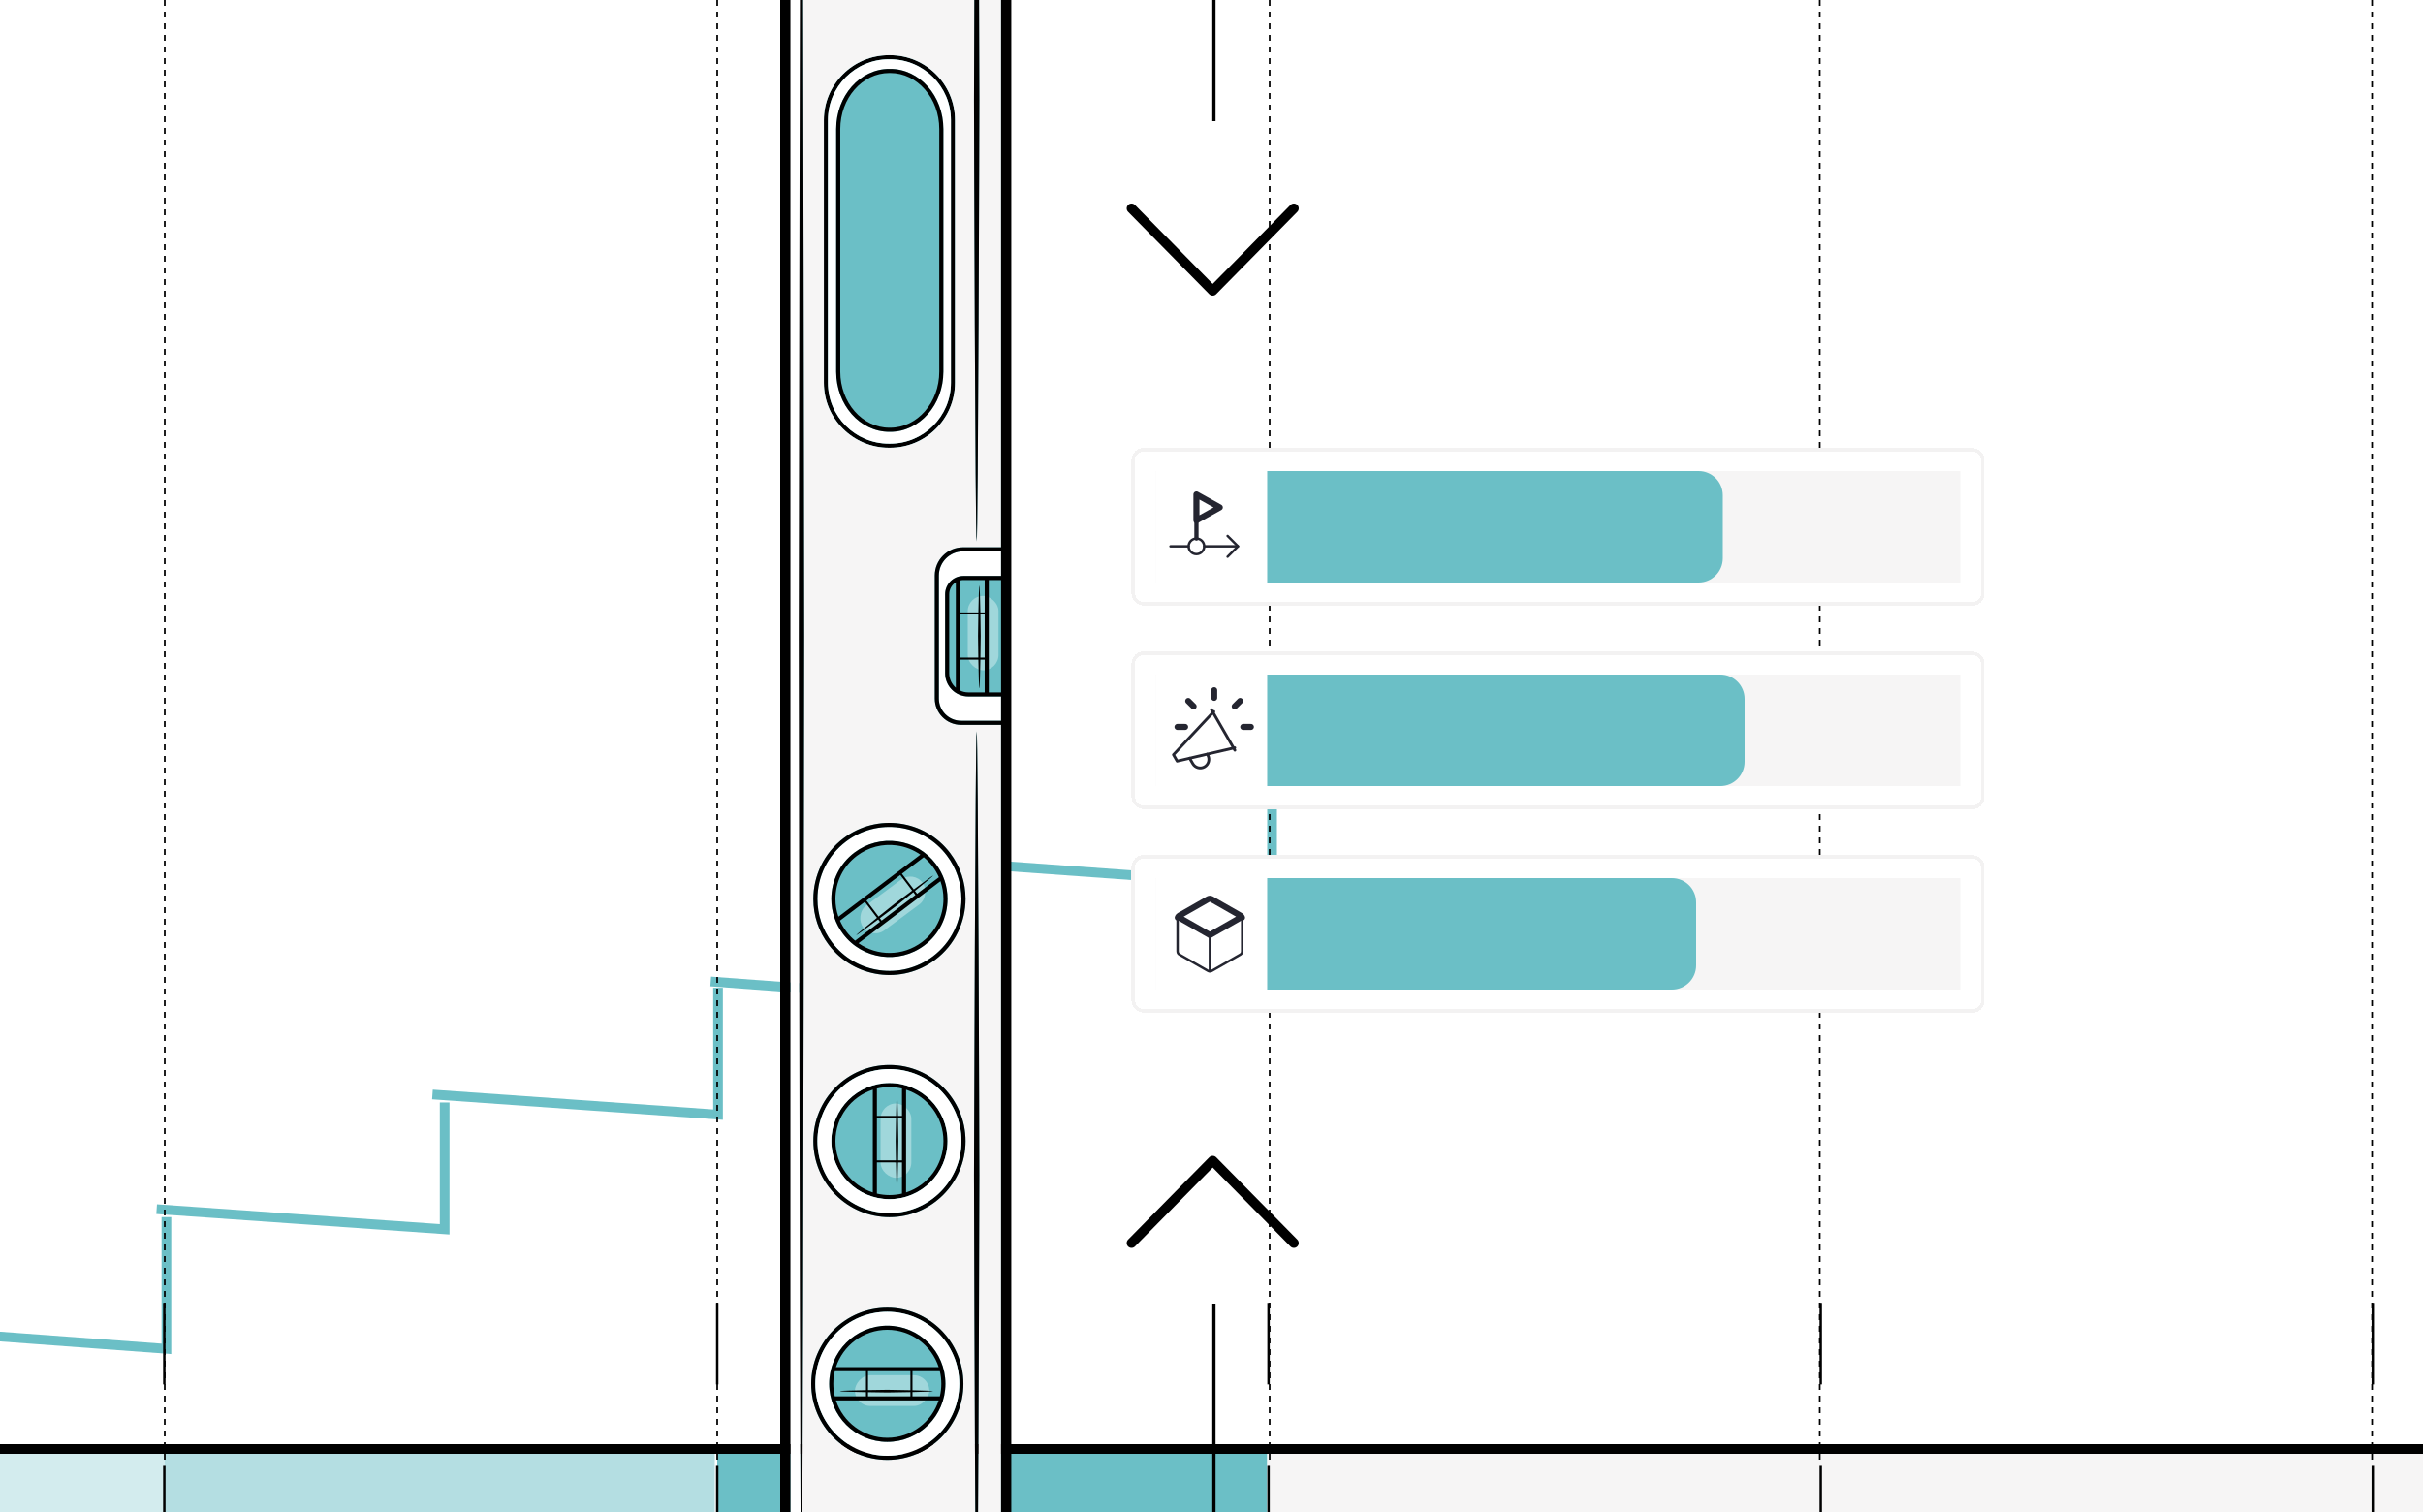 <svg width="1000" height="624" viewBox="0 0 1000 624" fill="none" xmlns="http://www.w3.org/2000/svg">
<g clip-path="url(#clip0_1865_2637)">
<path d="M-48.166 548.028L68.684 556.67L68.684 502.299" stroke="#6BBFC6" stroke-width="4"/>
<path d="M64.654 499.012L183.518 507.334L183.518 454.977" stroke="#6BBFC6" stroke-width="4"/>
<path d="M178.482 451.687L296.338 460.01L296.338 407.652" stroke="#6BBFC6" stroke-width="4"/>
<path d="M293.316 405.051L410.165 413.693L410.165 359.322" stroke="#6BBFC6" stroke-width="4"/>
<path d="M407.144 356.882L525 365.364L525 312" stroke="#6BBFC6" stroke-width="4"/>
<rect x="331" y="-6" width="86" height="605" fill="#6BBFC6"/>
<rect width="227" height="35" transform="matrix(1 0 0 -1 296 634)" fill="#6BBFC6"/>
<rect width="477" height="35" transform="matrix(1 0 0 -1 523 634)" fill="#F6F5F5"/>
<rect opacity="0.5" width="227" height="35" transform="matrix(1 0 0 -1 68 634)" fill="#6BBFC6"/>
<rect opacity="0.3" width="68" height="35" transform="matrix(1 0 0 -1 0 634)" fill="#6BBFC6"/>
<path d="M1102 598L-10 598" stroke="black" stroke-width="4"/>
<rect width="30.68" height="12.695" rx="6.348" transform="matrix(0 -1 -1 0 412.087 276.617)" fill="#A0D7DB"/>
<rect width="30.68" height="12.695" rx="6.348" transform="matrix(0 -1 -1 0 376.117 486.09)" fill="#A0D7DB"/>
<rect width="30.68" height="12.695" rx="6.348" transform="matrix(0.803 -0.596 -0.596 -0.803 359.934 387.701)" fill="#A0D7DB"/>
<rect width="30.68" height="12.695" rx="6.348" transform="matrix(1 4.37114e-08 4.37114e-08 -1 352.842 580.246)" fill="#A0D7DB"/>
<g clip-path="url(#clip1_1865_2637)">
<path d="M330.456 638.703H326.22L326.22 -101.312H330.48C330.041 -7.294 329.673 254.677 329.673 262.982C329.673 271.287 330.002 540.018 330.456 638.703Z" fill="white"/>
<path d="M340.024 157.974V49.584C340.024 34.805 352.047 22.782 366.825 22.782H367.349C382.127 22.782 394.15 34.805 394.15 49.584L394.15 157.974C394.15 172.752 382.127 184.773 367.349 184.773H366.825C352.047 184.773 340.024 172.752 340.024 157.974ZM367.349 183.085C381.195 183.085 392.462 171.82 392.462 157.974L392.462 49.584C392.462 35.736 381.195 24.471 367.349 24.471H366.825C352.977 24.471 341.712 35.736 341.712 49.584V157.974C341.712 171.82 352.977 183.085 366.825 183.085H367.349Z" fill="black"/>
<path d="M341.711 157.973V49.583C341.711 35.734 352.976 24.47 366.824 24.47H367.348C381.194 24.47 392.46 35.734 392.46 49.583L392.46 157.973C392.46 171.819 381.194 183.084 367.348 183.084H366.824C352.976 183.084 341.711 171.819 341.711 157.973ZM367.434 178.2C379.512 178.2 389.339 167.065 389.339 153.38V53.26C389.339 39.575 379.512 28.441 367.434 28.441H367.008C354.93 28.441 345.103 39.575 345.103 53.26V153.38C345.103 167.065 354.93 178.2 367.008 178.2H367.434Z" fill="white"/>
<path d="M345.104 153.38V53.26C345.104 39.575 354.93 28.44 367.009 28.44H367.434C379.513 28.44 389.339 39.575 389.339 53.26V153.38C389.339 167.064 379.513 178.199 367.434 178.199H367.009C354.93 178.199 345.104 167.064 345.104 153.38ZM367.434 176.511C378.581 176.511 387.651 166.134 387.651 153.38V53.26C387.651 40.505 378.581 30.129 367.434 30.129H367.009C355.862 30.129 346.792 40.505 346.792 53.26V153.38C346.792 166.134 355.862 176.511 367.009 176.511H367.434Z" fill="black"/>
<path d="M387.48 288.282V237.518C387.48 232.025 391.95 227.556 397.442 227.556H413.154V237.687H397.611C393.452 237.687 390.069 241.07 390.069 245.229V277.87C390.069 283.146 394.361 287.438 399.637 287.438H413.154V297.455H396.653C391.595 297.455 387.48 293.34 387.48 288.282Z" fill="white"/>
<path d="M397.442 225.867C391.018 225.867 385.792 231.094 385.792 237.517L385.792 288.281C385.792 294.27 390.665 299.142 396.653 299.142H413.154L413.154 638.703H403.571C403.94 584.663 404.197 488.284 404.197 484.929C404.197 480.259 403.692 302.053 403.084 301.788C402.531 301.546 401.98 480.259 401.98 484.929C401.98 488.284 402.237 584.663 402.607 638.703H331.104C331.558 540.018 331.889 271.25 331.889 262.982C331.889 254.714 331.55 -7.296 331.09 -101.312H402.628C402.264 -51.255 401.98 38.135 401.98 41.354C401.98 45.837 402.477 223.447 403.088 223.447C403.699 223.447 404.197 45.837 404.197 41.354C404.197 38.13 403.937 -51.255 403.564 -101.312H413.154L413.154 225.867H397.442ZM334.803 571.084C334.803 588.4 348.891 602.487 366.207 602.487C383.523 602.487 397.611 588.4 397.611 571.084C397.611 553.768 383.523 539.68 366.207 539.68C348.891 539.68 334.803 553.768 334.803 571.084ZM344.883 448.7C338.95 454.63 335.683 462.516 335.681 470.904V470.909C335.681 488.223 349.765 502.309 367.078 502.313C384.396 502.316 398.485 488.232 398.489 470.916C398.489 453.596 384.402 439.509 367.09 439.505C358.702 439.504 350.816 442.769 344.883 448.7ZM348.129 345.949C344.141 348.97 341.016 352.767 338.843 357.236C336.773 361.497 335.678 366.26 335.678 371.013C335.678 377.895 337.879 384.441 342.043 389.941C352.494 403.749 372.229 406.479 386.035 396.03C390.025 393.009 393.15 389.212 395.321 384.743C397.393 380.481 398.489 375.717 398.489 370.966C398.489 364.084 396.287 357.538 392.123 352.036C381.672 338.23 361.937 335.5 348.129 345.949ZM398.286 -37.211C398.286 -54.527 384.198 -68.615 366.882 -68.615C349.566 -68.615 335.478 -54.527 335.478 -37.211C335.478 -19.895 349.566 -5.807 366.882 -5.807C384.198 -5.807 398.286 -19.895 398.286 -37.211ZM367.347 184.772C382.125 184.772 394.148 172.75 394.148 157.972V49.582C394.148 34.803 382.125 22.78 367.347 22.78H366.823C352.045 22.78 340.022 34.803 340.022 49.582V157.972C340.022 172.75 352.045 184.772 366.823 184.772H367.347Z" fill="#F6F5F5"/>
<path d="M417.376 -132.027L417.376 669.718C417.376 675.217 412.902 679.691 407.403 679.691H331.973C326.474 679.691 322 675.217 322 669.718L322 -132.027C322 -137.526 326.474 -142 331.973 -142H407.403C412.902 -142 417.376 -137.526 417.376 -132.027ZM413.156 285.75V239.375H408.08V285.75H413.156ZM403.768 271.398C403.69 266.796 403.643 262.649 403.643 262.416C403.643 262.183 403.696 258.089 403.78 253.586H396.174V271.398H403.768ZM404.621 253.586C404.702 258.089 404.751 262.182 404.751 262.416C404.751 262.651 404.704 266.796 404.626 271.398H406.392V253.586H404.621ZM394.485 240.285C392.849 241.323 391.759 243.15 391.759 245.229V277.87C391.759 280.246 392.817 282.378 394.485 283.823V240.285ZM396.174 252.742H403.795C403.902 247.263 404.047 241.499 404.195 241.514V241.516C404.357 241.578 404.504 247.299 404.606 252.742H406.392V239.375H397.612C397.116 239.375 396.635 239.437 396.174 239.556V252.742ZM406.392 285.75V272.243H404.611C404.509 277.966 404.361 284.061 404.197 284.061C404.033 284.061 403.885 277.966 403.783 272.243H396.174V284.944C397.221 285.459 398.396 285.75 399.638 285.75H406.392ZM413.156 297.455L413.156 287.438H399.638C394.362 287.438 390.07 283.146 390.07 277.87V245.229C390.07 241.07 393.454 237.687 397.612 237.687H413.156V227.556H397.444C391.951 227.556 387.482 232.026 387.482 237.518V288.282C387.482 293.341 391.597 297.455 396.655 297.455H413.156ZM403.554 641.237C403.414 661.06 403.257 674.582 403.089 674.582C402.922 674.582 402.767 661.06 402.627 641.237H331.094C330.994 661.999 330.889 674.582 330.781 674.582C330.673 674.582 330.569 661.999 330.469 641.237H326.221V669.718C326.221 672.891 328.803 675.47 331.973 675.47H407.403C410.574 675.47 413.156 672.891 413.156 669.718V641.237H403.554ZM326.221 -101.31L326.221 638.704H330.457C330.003 540.019 329.674 271.252 329.674 262.984C329.674 254.716 330.042 -7.293 330.481 -101.31H326.221ZM403.566 -101.31C403.939 -51.253 404.199 38.131 404.199 41.356C404.199 45.838 403.702 223.449 403.089 223.449C402.477 223.449 401.982 45.838 401.982 41.356C401.982 38.136 402.266 -51.253 402.63 -101.31H331.092C331.551 -7.295 331.891 254.667 331.891 262.984C331.891 271.3 331.56 540.019 331.106 638.704H402.608C402.238 584.665 401.982 488.285 401.982 484.931C401.982 480.261 402.532 301.548 403.086 301.789C403.694 302.054 404.199 480.261 404.199 484.931C404.199 488.285 403.942 584.665 403.572 638.704H413.156L413.156 299.143H396.655C390.666 299.143 385.794 294.271 385.794 288.282V237.518C385.794 231.095 391.019 225.868 397.444 225.868H413.156L413.156 -101.31H403.566ZM331.973 -137.779C328.803 -137.779 326.221 -135.199 326.221 -132.027V-103.843H330.493C330.586 -123.038 330.682 -134.576 330.778 -134.487C330.883 -134.387 330.984 -122.883 331.08 -103.843H402.649C402.787 -122.12 402.937 -134.549 403.086 -134.487C403.25 -134.418 403.405 -122.023 403.547 -103.843H413.156V-132.027C413.156 -135.199 410.574 -137.779 407.403 -137.779H331.973Z" fill="black"/>
<path d="M390.778 353.058C394.719 358.265 396.802 364.458 396.802 370.968C396.802 380.372 392.507 389.017 385.019 394.685C371.954 404.573 353.281 401.99 343.392 388.925C339.451 383.719 337.368 377.526 337.368 371.015C337.368 361.611 341.663 352.966 349.151 347.299C355.479 342.507 363.295 340.469 371.157 341.556C379.02 342.644 385.988 346.73 390.778 353.058ZM352.616 351.876C346.575 356.448 343.108 363.423 343.108 371.008C343.108 376.263 344.79 381.26 347.969 385.461C355.947 396.001 371.014 398.087 381.554 390.107C387.595 385.535 391.062 378.561 391.062 370.975C391.062 365.72 389.38 360.723 386.201 356.522C382.336 351.417 376.714 348.121 370.371 347.243C364.027 346.365 357.721 348.009 352.616 351.876Z" fill="white"/>
<path d="M386.199 356.522C389.378 360.723 391.06 365.72 391.06 370.974C391.06 378.56 387.594 385.535 381.553 390.107C371.012 398.086 355.945 396.001 347.968 385.461C344.788 381.26 343.107 376.262 343.107 371.008C343.107 363.422 346.573 356.448 352.614 351.876C357.72 348.009 364.026 346.365 370.369 347.243C376.712 348.121 382.335 351.416 386.199 356.522ZM380.533 388.761C386.15 384.51 389.372 378.027 389.372 370.974C389.372 368.45 388.951 365.99 388.139 363.664L354.319 389.261C362.028 394.639 372.645 394.733 380.533 388.761ZM369.864 373.872C369.69 374.005 366.587 376.35 363.114 378.942L363.857 379.925L377.813 369.362L376.94 368.209C373.413 371.054 370.05 373.728 369.864 373.872ZM376.451 367.561L371.566 361.106L357.61 371.67L362.594 378.256C365.969 375.545 369.012 373.129 369.185 372.995C369.371 372.852 372.809 370.264 376.451 367.561ZM349.313 384.441C350.389 385.863 351.603 387.117 352.921 388.203L363.185 380.434L362.437 379.447C358.086 382.688 353.421 386.114 353.32 385.984C353.318 385.982 353.318 385.981 353.318 385.979C353.318 385.773 357.755 382.152 361.937 378.785L356.936 372.18L346.669 379.95C347.365 381.527 348.248 383.033 349.313 384.441ZM370.138 348.914C364.24 348.099 358.38 349.628 353.632 353.221C348.017 357.473 344.795 363.956 344.795 371.008C344.795 373.532 345.216 375.992 346.028 378.319L379.854 352.715C376.999 350.716 373.69 349.407 370.138 348.914ZM372.238 360.598L377.128 367.057C381.104 364.11 385.097 361.194 385.173 361.314V361.315C385.222 361.471 381.425 364.587 377.599 367.679L378.487 368.852L387.496 362.033C386.8 360.454 385.919 358.95 384.854 357.54C383.788 356.132 382.578 354.874 381.249 353.777L372.238 360.598Z" fill="black"/>
<path d="M392.125 352.038C396.288 357.54 398.49 364.086 398.49 370.968C398.49 375.719 397.394 380.483 395.322 384.745C393.151 389.214 390.026 393.011 386.036 396.032C372.23 406.481 352.495 403.751 342.044 389.943C337.88 384.443 335.679 377.897 335.679 371.015C335.679 366.262 336.775 361.499 338.845 357.238C341.017 352.769 344.143 348.972 348.131 345.951C361.938 335.502 381.674 338.232 392.125 352.038ZM349.15 347.298C341.662 352.966 337.367 361.611 337.367 371.015C337.367 377.525 339.451 383.718 343.391 388.925C353.28 401.99 371.954 404.573 385.018 394.684C392.506 389.016 396.801 380.372 396.801 370.968C396.801 364.457 394.718 358.264 390.777 353.057C385.987 346.729 379.019 342.644 371.157 341.556C363.294 340.469 355.478 342.507 349.15 347.298Z" fill="black"/>
<path d="M398.49 470.917C398.486 488.233 384.397 502.318 367.079 502.314C349.767 502.311 335.682 488.225 335.682 470.911V470.906C335.682 462.518 338.951 454.631 344.884 448.702C350.817 442.771 358.703 439.505 367.091 439.507C384.404 439.51 398.49 453.598 398.49 470.917ZM346.078 449.895C340.464 455.508 337.372 462.969 337.371 470.906L336.526 470.911H337.371C337.371 487.293 350.699 500.624 367.081 500.626C383.465 500.629 396.798 487.301 396.801 470.911C396.801 454.528 383.473 441.199 367.091 441.195C359.154 441.194 351.691 444.283 346.078 449.895Z" fill="black"/>
<path d="M391.06 470.915C391.057 484.135 380.3 494.888 367.08 494.885C353.863 494.883 343.11 484.128 343.11 470.91V470.906C343.11 457.686 353.87 446.933 367.089 446.935C380.307 446.938 391.06 457.693 391.06 470.915ZM367.08 493.196C368.863 493.196 370.595 492.987 372.257 492.59L372.26 479.72H370.624C370.521 485.163 370.371 491.111 370.204 491.111C370.036 491.111 369.884 485.163 369.783 479.72L361.907 479.716V492.589C363.567 492.985 365.299 493.196 367.08 493.196ZM370.602 461.372C370.698 466.049 370.757 470.657 370.757 470.898C370.757 471.109 370.713 474.744 370.639 478.876H372.26L372.263 461.372H370.602ZM361.91 461.372L361.907 478.874L369.768 478.877C369.694 474.746 369.648 471.111 369.648 470.9C369.648 470.658 369.714 466.051 369.812 461.374H361.91V461.372ZM344.799 470.908L343.954 470.912H344.799C344.799 480.804 351.279 489.212 360.217 492.114L360.224 449.707C351.284 452.608 344.8 461.014 344.799 470.908ZM367.089 448.625C365.307 448.625 363.575 448.836 361.912 449.233V460.528H369.83C369.932 455.853 370.067 451.367 370.202 451.379C370.202 451.379 370.202 451.38 370.204 451.38C370.35 451.433 370.484 455.887 370.583 460.528H372.263V449.233C370.604 448.836 368.87 448.625 367.089 448.623V448.625ZM373.945 492.118C382.887 489.217 389.37 480.81 389.372 470.912C389.372 461.019 382.892 452.613 373.953 449.711L373.945 492.118Z" fill="black"/>
<path d="M396.802 470.91C396.799 487.3 383.466 500.628 367.082 500.625C350.699 500.623 337.371 487.292 337.371 470.91H336.527L337.371 470.905C337.371 462.967 340.465 455.507 346.078 449.894C351.692 444.282 359.155 441.193 367.092 441.194C383.474 441.198 396.802 454.527 396.802 470.91ZM343.112 470.906V470.91C343.112 484.128 353.865 494.883 367.082 494.885C380.302 494.888 391.058 484.135 391.062 470.915C391.062 457.693 380.309 446.938 367.09 446.935C353.872 446.933 343.114 457.686 343.112 470.906Z" fill="white"/>
<path d="M397.613 571.085C397.613 588.4 383.525 602.488 366.209 602.488C348.893 602.488 334.805 588.4 334.805 571.085C334.805 553.769 348.893 539.681 366.209 539.681C383.525 539.681 397.613 553.769 397.613 571.085ZM336.494 571.085C336.494 587.47 349.823 600.8 366.209 600.8C382.595 600.8 395.924 587.47 395.924 571.085C395.924 554.699 382.595 541.369 366.209 541.369C349.823 541.369 336.494 554.699 336.494 571.085Z" fill="black"/>
<path d="M395.923 571.085C395.923 587.471 382.594 600.801 366.208 600.801C349.822 600.801 336.493 587.471 336.493 571.085C336.493 554.7 349.822 541.37 366.208 541.37C382.594 541.37 395.923 554.7 395.923 571.085ZM342.233 571.085C342.233 584.305 352.988 595.06 366.208 595.06C379.428 595.06 390.183 584.305 390.183 571.085C390.183 557.865 379.428 547.11 366.208 547.11C352.988 547.11 342.233 557.865 342.233 571.085Z" fill="white"/>
<path d="M390.183 571.084C390.183 584.304 379.428 595.059 366.208 595.059C352.988 595.059 342.233 584.304 342.233 571.084C342.233 557.864 352.988 547.109 366.208 547.109C379.428 547.109 390.183 557.864 390.183 571.084ZM375.747 576.26V574.514C371.121 574.614 366.468 574.677 366.23 574.677C366.022 574.677 362.35 574.631 358.244 574.553V576.26H375.747ZM345.006 577.949C347.906 586.889 356.314 593.37 366.208 593.37C376.102 593.37 384.51 586.889 387.411 577.949H345.006ZM344.529 565.907C344.133 567.568 343.922 569.302 343.922 571.084C343.922 572.865 344.133 574.599 344.529 576.26H357.4V574.538C352.213 574.435 346.67 574.288 346.67 574.123C346.67 573.957 352.213 573.81 357.4 573.707V565.907H344.529ZM358.244 565.907V573.692C362.35 573.615 366.022 573.569 366.23 573.569C366.468 573.569 371.121 573.636 375.747 573.738V565.907H358.244ZM376.592 565.907V573.756C380.995 573.858 385.13 573.989 385.118 574.121V574.123C385.067 574.266 380.963 574.398 376.592 574.496V576.26H387.887C388.284 574.599 388.495 572.865 388.495 571.084C388.495 569.302 388.284 567.568 387.887 565.907H376.592ZM345.006 564.219H387.411C384.51 555.279 376.102 548.797 366.208 548.797C356.314 548.797 347.906 555.279 345.006 564.219Z" fill="black"/>
</g>
<path d="M501 50L501 -52" stroke="black" stroke-width="1.341"/>
<path d="M501 232L501 214" stroke="black" stroke-width="1.341"/>
<path d="M501 743L501 538" stroke="black" stroke-width="1.341"/>
<path d="M534 513L500.5 479L467 513" stroke="black" stroke-width="4" stroke-linecap="round" stroke-linejoin="round"/>
<path d="M467 86L500.5 120L534 86" stroke="black" stroke-width="4" stroke-linecap="round" stroke-linejoin="round"/>
<g clip-path="url(#clip2_1865_2637)">
<path d="M67.821 537.701L67.821 692.609" stroke="black" stroke-dasharray="33.64 33.64"/>
<path d="M296 537.701L296 692.609" stroke="black" stroke-dasharray="33.64 33.64"/>
<path d="M296 -216L296 603" stroke="black" stroke-width="0.7" stroke-dasharray="2.4 2.4"/>
<path d="M68 -216L68 603" stroke="black" stroke-width="0.7" stroke-dasharray="2.4 2.4"/>
<path d="M751 -216L751 603" stroke="black" stroke-width="0.7" stroke-dasharray="2.4 2.4"/>
<path d="M979 -216L979 603" stroke="black" stroke-width="0.7" stroke-dasharray="2.4 2.4"/>
<path d="M524 -216L524 603" stroke="black" stroke-width="0.7" stroke-dasharray="2.4 2.4"/>
<path d="M523.548 537.699L523.548 692.607" stroke="black" stroke-dasharray="33.64 33.64"/>
<path d="M751.414 537.699L751.414 692.607" stroke="black" stroke-dasharray="33.64 33.64"/>
<path d="M979.275 537.699L979.275 692.607" stroke="black" stroke-dasharray="33.64 33.64"/>
</g>
<g filter="url(#filter0_d_1865_2637)">
<rect x="467" y="181" width="352" height="65" rx="4.877" fill="white" shape-rendering="crispEdges"/>
<rect width="332" height="46" transform="translate(477 190.5)" fill="#F6F5F5"/>
<rect x="477" y="190.5" width="46" height="46" fill="white"/>
<path d="M493.785 224.786C495.561 224.786 497 223.347 497 221.572C497 219.797 495.561 218.357 493.785 218.357C492.01 218.357 490.571 219.797 490.571 221.572C490.571 223.347 492.01 224.786 493.785 224.786Z" stroke="#242530" stroke-linecap="round" stroke-linejoin="round"/>
<path d="M483.071 221.57H490.571" stroke="#242530" stroke-linecap="round" stroke-linejoin="round"/>
<path d="M497 221.57H510.929" stroke="#242530" stroke-linecap="round" stroke-linejoin="round"/>
<path d="M506.643 217.285L510.929 221.571L506.643 225.857" stroke="#242530" stroke-linecap="round" stroke-linejoin="round"/>
<path d="M493.786 218.357V200.143" stroke="#242530" stroke-width="1.75" stroke-linecap="round" stroke-linejoin="round"/>
<path d="M493.786 200.143L503.428 205.5L493.786 210.857V200.143Z" stroke="#242530" stroke-width="2.5" stroke-linecap="round" stroke-linejoin="round"/>
<path d="M523 190.5L701 190.5C706.523 190.5 711 194.977 711 200.5V226.5C711 232.023 706.523 236.5 701 236.5L523 236.5V190.5Z" fill="#6BBFC6"/>
<rect x="467.736" y="181.736" width="350.528" height="63.528" rx="4.141" stroke="#F3F2F2" stroke-width="1.472" shape-rendering="crispEdges"/>
</g>
<g filter="url(#filter1_d_1865_2637)">
<rect x="467" y="265" width="352" height="65" rx="4.877" fill="white" shape-rendering="crispEdges"/>
<rect width="332" height="46" transform="translate(477 274.5)" fill="#F6F5F5"/>
<rect x="477" y="274.5" width="46" height="46" fill="white"/>
<path d="M500 289L509.644 305.704" stroke="#242530" stroke-width="1.167" stroke-linecap="round" stroke-linejoin="round"/>
<path d="M509.593 304.692L485.819 310.212L484.297 307.575L500.964 289.746" stroke="#242530" stroke-width="1.167" stroke-linecap="round" stroke-linejoin="round"/>
<path d="M490.99 309.011L492.299 311.278C492.774 312.092 493.553 312.684 494.464 312.924C495.376 313.164 496.345 313.032 497.159 312.557C497.973 312.082 498.565 311.303 498.804 310.392C499.044 309.48 498.912 308.511 498.437 307.697L498.228 307.334" stroke="#242530" stroke-width="1.167" stroke-linecap="round" stroke-linejoin="round"/>
<path d="M501.11 284.093V280.959" stroke="#242530" stroke-width="2.5" stroke-linecap="round" stroke-linejoin="round"/>
<path d="M513.115 296.1L516.249 296.1" stroke="#242530" stroke-width="2.5" stroke-linecap="round" stroke-linejoin="round"/>
<path d="M485.972 296.1L489.106 296.1" stroke="#242530" stroke-width="2.5" stroke-linecap="round" stroke-linejoin="round"/>
<path d="M490.402 285.394L492.618 287.609" stroke="#242530" stroke-width="2.5" stroke-linecap="round" stroke-linejoin="round"/>
<path d="M509.6 287.608L511.816 285.393" stroke="#242530" stroke-width="2.5" stroke-linecap="round" stroke-linejoin="round"/>
<path d="M523 274.5H710C715.523 274.5 720 278.977 720 284.5V310.5C720 316.023 715.523 320.5 710 320.5H523V274.5Z" fill="#6BBFC6"/>
<rect x="467.736" y="265.736" width="350.528" height="63.528" rx="4.141" stroke="#F3F2F2" stroke-width="1.472" shape-rendering="crispEdges"/>
</g>
<g filter="url(#filter2_d_1865_2637)">
<rect x="467" y="349" width="352" height="65" rx="4.877" fill="white" shape-rendering="crispEdges"/>
<rect width="332" height="46" transform="translate(477 358.5)" fill="#F6F5F5"/>
<rect x="477" y="358.5" width="46" height="46" fill="white"/>
<path d="M511.926 374.813L499.333 382M499.333 382L486.741 374.813M499.333 382L499.333 396.458M512.667 388.177V375.823C512.667 375.302 512.667 375.041 512.592 374.808C512.526 374.603 512.418 374.414 512.275 374.255C512.113 374.075 511.891 373.948 511.447 373.695L500.485 367.438C500.064 367.198 499.854 367.078 499.632 367.031C499.435 366.99 499.232 366.99 499.035 367.031C498.812 367.078 498.602 367.198 498.182 367.438L487.219 373.695C486.776 373.948 486.554 374.075 486.392 374.255C486.249 374.414 486.141 374.603 486.075 374.808C486 375.041 486 375.302 486 375.823V388.177C486 388.698 486 388.959 486.075 389.192C486.141 389.397 486.249 389.586 486.392 389.745C486.554 389.925 486.776 390.052 487.219 390.305L498.182 396.562C498.602 396.802 498.812 396.922 499.035 396.969C499.232 397.01 499.435 397.01 499.632 396.969C499.854 396.922 500.064 396.802 500.485 396.562L511.447 390.305C511.891 390.052 512.113 389.925 512.275 389.745C512.418 389.586 512.526 389.397 512.592 389.192C512.667 388.959 512.667 388.698 512.667 388.177Z" stroke="#242530" stroke-width="1" stroke-linecap="round" stroke-linejoin="round"/>
<path d="M511.926 374.813L499.333 382L486.741 374.813M486.075 374.808C486.141 374.603 486.249 374.414 486.392 374.255C486.554 374.075 486.776 373.948 487.219 373.695L498.182 367.438C498.602 367.198 498.812 367.078 499.035 367.031C499.232 366.99 499.435 366.99 499.632 367.031C499.854 367.078 500.064 367.198 500.484 367.438L511.447 373.695C511.891 373.948 512.113 374.075 512.274 374.255C512.417 374.414 512.526 374.603 512.592 374.808" stroke="#242530" stroke-width="2.5" stroke-linecap="round" stroke-linejoin="round"/>
<path d="M523 358.5H690C695.523 358.5 700 362.977 700 368.5V394.5C700 400.023 695.523 404.5 690 404.5H523V358.5Z" fill="#6BBFC6"/>
<rect x="467.736" y="349.736" width="350.528" height="63.528" rx="4.141" stroke="#F3F2F2" stroke-width="1.472" shape-rendering="crispEdges"/>
</g>
</g>
<defs>
<filter id="filter0_d_1865_2637" x="440.667" y="158.568" width="404.666" height="117.666" filterUnits="userSpaceOnUse" color-interpolation-filters="sRGB">
<feFlood flood-opacity="0" result="BackgroundImageFix"/>
<feColorMatrix in="SourceAlpha" type="matrix" values="0 0 0 0 0 0 0 0 0 0 0 0 0 0 0 0 0 0 127 0" result="hardAlpha"/>
<feOffset dy="3.901"/>
<feGaussianBlur stdDeviation="13.167"/>
<feComposite in2="hardAlpha" operator="out"/>
<feColorMatrix type="matrix" values="0 0 0 0 0 0 0 0 0 0 0 0 0 0 0 0 0 0 0.1 0"/>
<feBlend mode="normal" in2="BackgroundImageFix" result="effect1_dropShadow_1865_2637"/>
<feBlend mode="normal" in="SourceGraphic" in2="effect1_dropShadow_1865_2637" result="shape"/>
</filter>
<filter id="filter1_d_1865_2637" x="440.667" y="242.568" width="404.666" height="117.666" filterUnits="userSpaceOnUse" color-interpolation-filters="sRGB">
<feFlood flood-opacity="0" result="BackgroundImageFix"/>
<feColorMatrix in="SourceAlpha" type="matrix" values="0 0 0 0 0 0 0 0 0 0 0 0 0 0 0 0 0 0 127 0" result="hardAlpha"/>
<feOffset dy="3.901"/>
<feGaussianBlur stdDeviation="13.167"/>
<feComposite in2="hardAlpha" operator="out"/>
<feColorMatrix type="matrix" values="0 0 0 0 0 0 0 0 0 0 0 0 0 0 0 0 0 0 0.1 0"/>
<feBlend mode="normal" in2="BackgroundImageFix" result="effect1_dropShadow_1865_2637"/>
<feBlend mode="normal" in="SourceGraphic" in2="effect1_dropShadow_1865_2637" result="shape"/>
</filter>
<filter id="filter2_d_1865_2637" x="440.667" y="326.568" width="404.666" height="117.666" filterUnits="userSpaceOnUse" color-interpolation-filters="sRGB">
<feFlood flood-opacity="0" result="BackgroundImageFix"/>
<feColorMatrix in="SourceAlpha" type="matrix" values="0 0 0 0 0 0 0 0 0 0 0 0 0 0 0 0 0 0 127 0" result="hardAlpha"/>
<feOffset dy="3.901"/>
<feGaussianBlur stdDeviation="13.167"/>
<feComposite in2="hardAlpha" operator="out"/>
<feColorMatrix type="matrix" values="0 0 0 0 0 0 0 0 0 0 0 0 0 0 0 0 0 0 0.1 0"/>
<feBlend mode="normal" in2="BackgroundImageFix" result="effect1_dropShadow_1865_2637"/>
<feBlend mode="normal" in="SourceGraphic" in2="effect1_dropShadow_1865_2637" result="shape"/>
</filter>
<clipPath id="clip0_1865_2637">
<rect width="1000" height="624" fill="white"/>
</clipPath>
<clipPath id="clip1_1865_2637">
<rect width="821.692" height="95.376" fill="white" transform="matrix(0 -1 -1 0 417.376 679.691)"/>
</clipPath>
<clipPath id="clip2_1865_2637">
<rect width="875" height="1863" fill="white" transform="translate(1189 -92) rotate(90)"/>
</clipPath>
</defs>
</svg>
